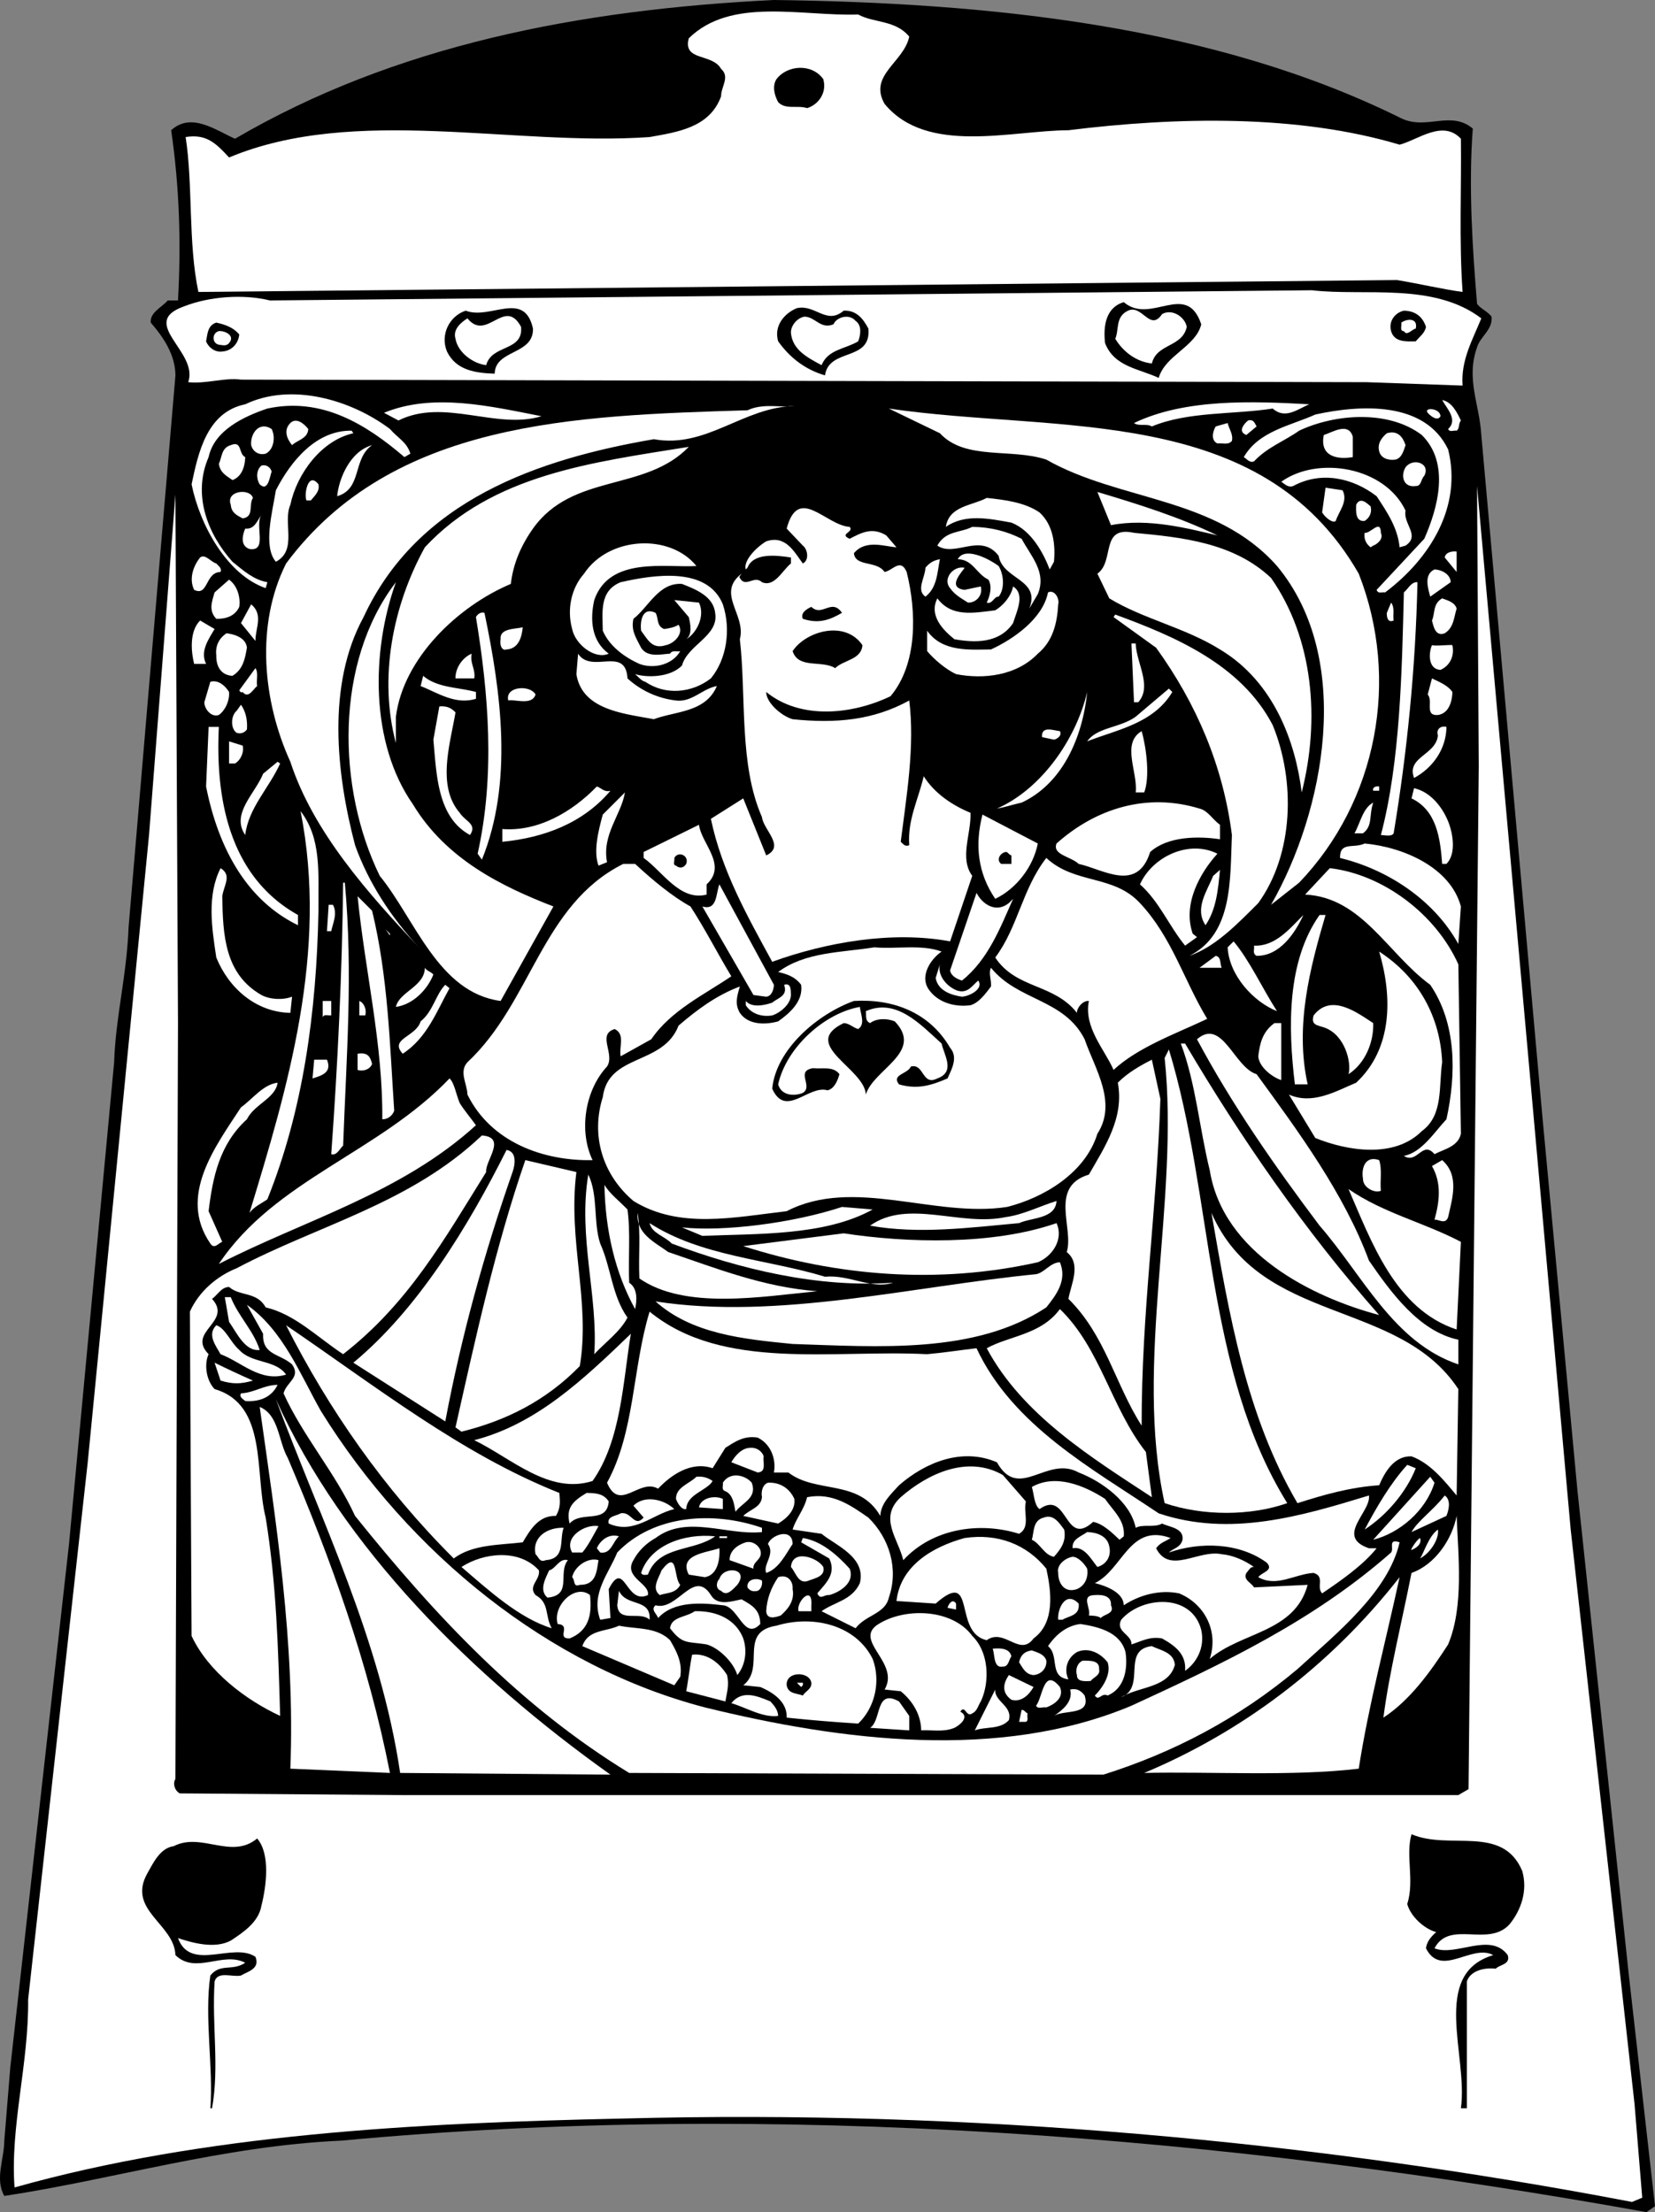 <svg xmlns="http://www.w3.org/2000/svg" width="194.408" height="259.902"><rect width="100%" height="100%" fill="#808080" stroke="none"/><path d="M164.607 13.902c2.976 1.426 5.773-.976 8.398 1.2-.523 6.925-.023 14.226.5 20.601.477.625 1.176.824 1.703 1.5.172 1.524-1.328 2.324-1.703 3.598-1.324 3.726.278 6.625.5 10.3l7.203 80.399 4.098 43.703 6 56.598 3.102 27.402-1 .7c-49.227-8.876-102.125-13.176-153.301-8.403-13.926.625-26.625 4.527-39.602 6.5-1.125-1.973-.023-4.273 0-6.5l.703-8.598 6.899-61.5 5.3-56.601c.176-5.375 1.473-10.074 1.7-15.899l5.5-64.8c-.024-2.375-1.324-4.375-2.899-6.2-.125-1.175 1.274-1.777 2-2.601h1.2c.375-6.676.175-13.274-.801-20 2.375-2.176 5.273.027 7.5 1C46.38 5.328 67.982 1.125 90.907 0c25.473.328 51.774 3.027 73.7 13.902"/><path fill="#fff" d="M106.806 4.3c-.625 3.028-4.824 4.528-2.898 7.903 4.972 6.024 14.875 3.125 21.597 3.098 12.676-1.574 26.977-1.875 38.903 1.699 2.175-.574 5.074-2.973 7.199-.7.074 5.727-.227 11.927.199 18-2.125-.273-5.125-.972-7.7-1.398l-140.8 1.399c-1.223-5.774-.625-12.574-1.5-18.2 2.375-.374 3.477.626 5.102 2.399 14.773-6.172 33.375-1.273 49.398-2.398 3.176-.575 7.074-1.075 8.402-4.801-.027-1.074 1.075-2.274 0-3.2-1.027-1.874-4.527-.874-3.8-3.601 4.972-4.875 13.175-2.574 19.898-2.797 1.875 1.024 4.375.625 6 2.598"/><path d="M96.708 9.3c.473 1.626-.625 3.028-1.902 3.403-1.125-.375-2.523.223-3.398-.703-.426-.773-.727-1.875-.2-2.7 1.274-1.675 4.172-1.874 5.5 0"/><path fill="#fff" d="M174.005 37.402c-1.023 2.524-2.422 4.926-2.199 7.899l-11.3-.399-132.2-.3c-1.926-.274-4.023.523-6.2.3 1.274-3.574-5.925-6.976-.5-8.902 2.977-1.172 6.977-1.473 10.102-.7l122.399-1.198c6.176.726 14.273-.977 19.898 3.3"/><path d="M141.107 38.102c-.625 2.625-4.227 3.625-5 6.3-2.227-1.074-5.227-1.277-6.301-4.101-.223-1.973.074-4.176 2.2-4.801 3.175 2.727 7.374-2.574 9.1 2.602m-78.499.5c.074 3.125-4.426 2.425-4.5 5.3-2.227-.074-4.524-.375-5.602-2.601-.824-1.973.278-4.176 2.203-4.801 2.875 1.125 6.875-2.473 7.899 2.102m36.5-2.102c1.476-.074 2.273.926 2.898 2.102.375 3.925-4.625 2.226-5.097 5.5-2.325-.676-4.125-2.075-5.5-4-.528-1.774.675-3.274 2.199-3.899 2.176-.476 3.476 2.024 5.5.297"/><path fill="#fff" d="M136.505 36.902c1.176-.675 2.676.325 2.903 1.5-.528 2.426-3.528 1.926-4.102 4.301-1.723-.176-3.324-1.277-4.3-2.902.476-1.074-.024-2.574 1.5-3.301 1.675-.773 2.577 2.527 4 .402"/><path d="M167.505 38.402c-.125.723-.722 1.125-1.199 1.7-1.125.023-2.523.125-2.898-1.2-.325-1.175.472-2.175 1.5-2.402 1.273.027 2.175.625 2.597 1.902"/><path fill="#fff" d="M61.208 38.402c.274 2.926-3.425 2.024-4.101 4.5-1.524-.175-3.324-1.476-3.602-3.101-.324-1.074.578-1.875 1.403-2.399 2.273 2.825 4.375-2.574 6.3 1m36.7-.3c.375-.875 1.875-1.274 2.597-.399.778.524.578 1.723.301 2.399-1.523.925-3.523.925-4.3 2.8-1.626-.875-3.423-1.777-3.598-3.8-.028-.875.773-1.774 1.597-1.899 1.278.024 1.875 1.524 3.403.899m68.398.5c-.523.125-1.023.925-1.398.3-.528.024-.227-.675-.301-1 .676-.476 1.976-.574 1.699.7"/><path d="M28.107 39.3c-.125 1.126-.926 1.927-2 2-.824.126-1.625-.472-1.899-1.198.172-.875.172-1.875 1.2-2.2.972.223 1.972.524 2.699 1.399"/><path fill="#fff" d="M26.908 40.3c-.325.427-.825.227-1.2.2-.828-.172-.828-1.375 0-1.598.672-.074 1.973.524 1.2 1.399m21.3 12.999-.703.403c-4.523-3.875-9.722-7.078-16.097-5.703-2.727.926-6.227 2.527-6.903 5.703-1.922 4.422-.125 9.024 2.801 12.297 1.277 1.027 2.477 2.125 4.102 2.402l-.2.7c-4.527-1.575-7.726-7.375-8.703-12.2.778-3.675 1.778-8.476 6.301-9.402 5.375-2.574 12.375-.574 17 2.902.977 1.125 1.977 1.524 2.402 2.899M153.806 47.5c-1.324.527-2.824 1.828-4.3.5-4.723.727-9.923.328-14.2 2.102-.625-.375-1.523.023-2.098-.399 5.973-2.875 13.875-2.578 20.598-2.203m17.801 1.902c-.324.426-.125.926-.5 1.2-.324-.075-.824.226-1-.2 1.176-1.074-.125-2.375-.7-3.402 1.176.227 1.774 1.527 2.2 2.402m-108-.5c-5.324 1.625-11.426-2.175-16.801.5l-1.7-.902c5.774-2.375 12.477-.773 18.5.402"/><path fill="#fff" d="M93.306 47.703c-6.023.125-10.324 5.024-16.5 3.899-13.523 2.324-27.723 7.125-34.098 20.898-4.328 7.926-3.226 18.328-1 26.8 1.575 4.427 4.274 8.528 7.5 12-5.925-6.273-12.425-13.573-15.101-21.8-3.227-7.074-4.125-16.074-.5-23.297 12.476-16.777 33.875-17.375 54.199-18 1.875-.875 3.875-.277 5.5-.5m66.301 19.699c4.875 12.426 2.176 26.723-7 36.301l-3.301 2.598c6.277-10.973 9.777-28.875.7-39.801-7.223-8.172-18.423-7.574-27.098-12.5-4.125-1.375-9.528.125-12.5-3.098l-6-2.902c19.875 2.926 43.675-.672 55.199 19.402"/><path fill="#fff" d="M170.107 52.8c1.676 6.727-2.125 12.825-7.399 16.802-.328-.075-.828.226-1-.301l5.598-6c1.574-3.574 3.074-8.875-.3-12.2-3.923-2.976-10.223-2.476-14.4-.5-1.726 1.227-3.726 1.926-5.3 3.602-.523.223-.824-.277-1.2-.5 1.774-3.078 5.477-3.676 8.4-5 5.374-1.176 12.874-1.578 15.6 4.098m-.898-3.899c-.328.625-1.125.024-1.5-.402-.527-.672 1.473-.574 1.5.402m-133 1.5c-.027 1.125-1.328 1.325-1.902 1.899-.625-.774-1.023-1.774-.2-2.598.677-.676 1.575.024 2.102.7m111.399-.301-1.2 1c-1.027-.375-.324-1.274.2-1.7.676-.175.773.325 1 .7m-2.899 1.698c-.425.528-1.125.227-1.703.302-.824-.375-.523-1.477-.199-2l1.402-.399c.172.723.672 1.324.5 2.098m-112.8-1.399c.472.926.273 2.426-.7 2.899-.828.226-1.527-.274-1.703-1-.125-1.274.875-2.875 2.403-1.899m9.597.5c-3.722.825-6.625 4.723-7.398 8.399-.926 2.125.875 5.324-1.7 6.699-1.527-1.773-.425-5.773 0-8.398 1.774-3.477 4.774-7.075 8.899-7l.2.3"/><path fill="#fff" d="M158.908 51.3v2.403c-1.825.324-3.926-.078-3.403-2.601.977-.274 2.875-1.575 3.403.199m6.199.999c-.227.626-.426 1.528-1.2 1.7-.824.125-1.726-.172-1.902-1-.222-.875.278-1.574.903-2.098 1.273-.375 1.875.426 2.199 1.399M28.806 53.703c-.023 1.125-.426 2.324-1.5 2.7-.824-.575-1.426-.876-1.598-1.903.375-.773.274-1.875 1.399-2.2 1.375-.573.875 1.028 1.699 1.403M43.708 52.3c-2.328 1.626-1.125 5.126-4.101 6 .176-1.972 1.476-5.273 4.101-6m37.2.2c-5.125 5.328-13.625 3.027-18.301 9.602-1.426 2.023-2.324 4.125-2.602 6.5-6.222 2.625-12.625 8.726-13.5 15.601v3.098c-2.023-7.574-.422-16.074 3.403-23 7.972-8.574 19.675-9.973 31-11.801m86.398 3.402c-.426.426-.324 1.223-1 1.2-1.426.226-1.824-1.176-1.2-2.2.876-1.175 2.977-.476 2.2 1m-135.398-.5c-.227.625-.426 2.426-1.403 1.5-.422-.675-.422-1.675.203-2.199.575-.176 1.075.223 1.2.7M165.107 60c-.324 1.527 1.773 2.926 0 4.102l-.7.199c-.226-2.274-1.425-4.074-2.699-6-2.828-2.176-6.527-2.973-9.8-1.2-.625.227-1.028-.273-1.403-.5 4.278-3.074 12.176-1.773 14.602 3.399M37.408 56.902c.175.825-.426 1.325-.903 1.899h-.5c-.324-.676.176-3.473 1.403-1.899"/><path fill="#fff" d="m192.005 247.203.903 11-1.2.5c-37.527-7.176-77.828-10.875-118.5-9.8-24.527.523-49.226 1.824-71.5 8.097-.527-7.172 1.672-14.473 1.598-22.098l7-63.101 7.2-73.7 3.1-40 .302 62.102L20.607 209c-.324.527-.125 1.328.5 1.703l26.199.2h124l1.2-.7L173.707 90l-.203-32.898 11 122.601 7.5 67.5"/><path fill="#fff" d="M157.708 57.602c.672 1.324-.425 2.425-.8 3.601-.325.324-1.227-.375-1.602-1l.402-2.902 2 .3m-128 .899c-.527.828.172 2.227-1.203 2.402-.722-.375-1.324-.675-1.398-1.601-.625-1.676 2.273-1.973 2.601-.801m113.297 4.402c-3.324-.777-8.125-2.074-12.5-1.199l-1.597-3.902c4.773 1.426 9.574 2.926 14.097 5.101m-20.898-2.699c1.676 1.524 1.875 3.922 1.699 5.797l-.5.902c-.723-1.875-2.125-4.574-4.5-5.5-2.625-.476-5.426-1.074-7.7.5.376-2.476 3.075-2.476 4.802-3.402 2.175.227 4.472.527 6.199 1.703m38.898-.703c.176.727-.125 1.328-.699 1.703-1.125.125-1.023-1.176-1-1.902.477-.973 1.277-.176 1.7.199m-61.2 2.402c.574.625-1.324.825 0 1.399 1.477-.774 2.676-1.375 4.3-.399l1.2 1.399c-1.324-.074-3.625-.973-5 .699.176 1.625 2.676.828 3.602 2.203.972-.176 1.875-1.676 2.597 0 1.176 4.723 1.278 10.824-1.898 14.598-4.426 2.125-10.524 2.824-14.602-.5-.023 1.226 1.778 2.824 3.102 3.199 5.074.527 9.476.125 13.699-2.2.676 5.427-.324 11.227-1 16.602.277.223.477.625 1 .399-.223-2.973 1.074-5.375 1.7-8.098 1.277 2.024 3.374 3.422 5.5 4.297.077 2.527-1.325 5.328.202 7.402l-2.601 7.7c-6.824-1.274-14.625.125-20.899 2.398-2.925-5.375-5.925-10.672-7.203-16.797l3.801-2.402 2.7 6.699c2.277-1.074-.325-2.973-.5-4.5-2.723-6.172-1.825-14.172-2.598-20.898.773-2.875-2.825-5.375.199-7.7-.125.223-.324.325-.2.5.676 1.223 1.676-.375 2.598.5 1.477.625 2.375-1.375 3.403-2.199V65.5c-1.727-.273-4.426-.574-5.102 1.203l-.2.2c-.323-.977 1.177-2.575 2.4-3.301 2.277-.774 3.277 1.226 4.3 2.601.777-.375.574-1.676 0-2.101l-1.898-2c1.375-5.176 4.574-.375 7.398-.2m-70.5 2.598c-1.125-.375-.824-1.672-.5-2.398 1.074.125 1.375-.875 1.902-1.602-.828 1.227.774 4.328-1.402 4"/><path fill="#fff" d="M120.005 63.3c1.078 2.028 2.977 3.927 1.903 6.5l-1 1.7c1.375-3.473-3.125-3.375-3.602-6.2-2.125-2.773-5.125.227-7.2-1.198.977-1.774 2.677-1.477 4.102-2.2 2.172.024 4.075.524 5.797 1.399m42.203-.699c.375.824-.625 1.425-.902 1.5l-.3.199c-.524-.375-.825-.973-.7-1.7.676.126 1.875-1.675 1.902 0m-12.902 5.301c4.977 7.125 5.777 16.625 3.602 25.2-.727-5.875-3.227-12.977-9.602-16.801-4.125-2.574-9.023-3.574-13-6l-1.398-2.899c2.074-1.476.273-5.675 4.3-4.8 5.575.523 11.672 1.125 16.098 5.3m-67.5-1.402c-3.625.227-10.223-1.172-12 4-.523 2.328-.324 4.828 1.7 6.3-1.626.727-3.923-1.073-4.298-2.898-.625-2.277-.125-4.777 1.399-6.5 2.875-4.375 10.074-4.777 13.199-.902m89.301.703-1.399-1.703c.075-.574.774-.773 1.399-.7v2.403"/><path fill="#fff" d="M117.306 66.5c.574.926.777 2.625 0 3.602-.523-.075-.723.925-1.398.699.375-.774.675-1.875.199-2.7-1.426-.675-1.824-2.374-3.602-2.398.778-1.476 3.477-.176 4.801.797m-91.398.703c-1.825.024-1.426 2.922-3.102 2.098-.625-1.274-.125-2.774.7-3.801.577-.473 1.277.527 1.902.703.273.324.675.524.5 1m84.5-1.5c-.325 1.625-.325 3.324-1.7 4.399-1.125-.774-.027-2.274 0-3.399.473-.578.973-.875 1.7-1"/><path fill="#fff" d="M113.306 66.703c-.125.324-2.223 2.324 0 2.598l1.902-.399c.274 1.024-.527 1.926-1.5 1.899-.726-.473-1.527-.875-2.101-1.7-.926-1.074.375-2.675 1.699-2.398m57.102 1.699-2.403 1.7c-.222-.875-.824-2.575.5-3.2.778.024 1.875.524 1.903 1.5M84.908 71c.972 2.926.472 6.426-1.403 8.703-2.222 1.723-5.324 2.024-7.699.399-.426-.075-.824-.575-1.2-.899 1.376.422 4.075.422 5.5-1 .677-2.476 4.376-3.476 3.9-6.203-.223-1.973-2.325-2.773-3.9-3.398-2.726-.176-3.925 2.726-5.698 4.101-.325 1.422.375 2.324.898 3.399.777 1.226 2.477.726 3.402.699.274-.473.774-.176 1.2-.301-.926 1.625-3.125 2.125-4.801 1.5-1.727-.773-3.524-2.074-4.301-3.898-.023-2.176-.426-4.676 2.102-5.7 3.875-.875 10.175-1.875 12 2.598m-56.801.3c-.524 1.126-1.625 1.427-2.7 1.403-.925-.976-.527-1.976-.199-3.101l1.7-1.5c.875.625 1.375 1.925 1.199 3.199M48.505 94.5c3.875 6.426 10.375 9.625 16.5 12l-6.199 11.102c-7.324-.977-10.023-9.575-14.2-14.7-5.023-10.277-5.323-25.074 1.9-34.5-2.923 8.125-3.024 18.926 2 26.098m117.999-26.098c-.222 10.125-1.222 20.024-2.797 29.5-.226.426-1.027.223-1.5.2 2.274-8.575 2.473-19.274 2.7-28.5.472-.375.875-1.274 1.597-1.2"/><path fill="#fff" d="M119.005 73.203c-1.625 2.422-4.523 2.324-6.898 1.899-1.324-1.075-3.024-2.774-2-4.801 1.676 2.226 4.176 1.726 6.8 1.402.973-.578 1.876-1.676 2.098-2.8 1.477.925.375 3.023 0 4.3"/><path fill="#fff" d="M124.306 71c-.125 2.227-.625 4.328-2.398 5.8-2.528 2.626-6.426 3.028-9.602 2.403-1.223-.578-2.523-1.676-3.398-2.703v-2.398c1.773 2.523 4.972 2.226 7.5 2.199 2.574-1.176 6.074-3.574 6.699-6.7.773-.374 1.375.727 1.199 1.399m46.801.5c-.324 1.027-.324 2.227-1.399 2.902-1.125.426-1.328-.875-1.5-1.5.375-.777.075-1.976 1.2-2.601.574.226 1.472.426 1.699 1.199m-89-.7c.773 1.626-.324 3.626-1.5 4.302.773-.575.476-1.875.3-2.602l-1.699-2 2.899.3m81.601 2.102c-.726.325-.828-.476-.8-.902l.5-1.2c.472.626.175 1.427.3 2.102M30.005 75.3l-1.699-2.097 1.2-2.203c1.476 1.227.476 2.828.5 4.3"/><path d="M98.908 72c-1.426.828-2.727 1.328-4.602.703-.324-.676.477-1.176 1-1.402 1.277 1.226 2.375-1.074 3.602.699"/><path fill="#fff" d="M56.908 72c1.972 9.426 3.375 19.926-.301 29l-.5-.7c2.074-9.273 1.273-18.874-.2-27.8.075-.172.473-.672 1-.5m22.801 1.402c.672 1.024-.527 2.223-1.5 2.399-1.625.527-2.125-.676-2.902-1.7-.125-.976.074-2.874 1.7-2.101.374.625.077 1.527 1 1.902.577-.074 1.175-.175 1.702-.5m69.797 11.801c2.676 6.524 2.477 15.125-1.699 20.899-2.523 2.523-5.023 5.125-8.098 6.199 5.172-2.574 4.774-9.074 5-14.2-1.027-8.074-4.125-15.374-8.902-22l-5-3.601.2-.297c6.874 2.524 14.777 5.824 18.5 13M25.208 73.902c-.726 1.223-1.726 2.625-1 4.098h-1.402c-.324-1.273-.625-3.773.7-5.098l1.702 1m36.2-.199c-.125 1.223-.528 2.524-1.903 2.598-.625.226-.824-.676-.699-1.2-.125-1.273 1.574-1.175 2.602-1.398"/><path d="M101.306 75.8c-.125 1.727-2.223 1.727-3.2 2.7-1.523-.973-4.323.125-5-2 1.575-2.375 6.177-3.672 8.2-.7"/><path fill="#fff" d="M29.005 76.102c-.222 1.226-.422 2.523-1.699 3.3-1.324-.074-1.926-1.074-1.898-2.402-.125-1.074.273-1.973 1.199-2.598.976.125 2.273.524 2.398 1.7m104.403-.5c.074 2.324 1.972 5.023.3 6.898h-.5l-.3-6.898h.5m37.199.198c.273 1.325-.324 2.427-1.399 2.903-1.425-.078-1.425-1.875-1-2.902.575.125 2.075-.074 2.399 0M55.408 76.8c-.227 1.126.472 1.825.3 2.903h-2.203c-.023-1.277.875-2.476 1.903-2.902m18.3 2.902a10.184 10.184 0 0 0 5.7 2.598c1.875.226 3.074-1.375 4.8-1.7-1.328 3.126-4.828 2.926-7.402 3.899-3.523-.672-8.426-1.074-9.098-5.297l.2-2.402c1.574 2.426 5.574-.973 5.8 2.902m-43.5.899c-.527.425-1.027 1.523-1.703.699-.222.125-.324-.074-.398-.2l1.898-2.601c.375.527.078 1.426.203 2.102m25.7.698v.802c-2.426.726-4.426-.676-6.5-1.5l.3-1.2c1.672 1.426 4.075 1.325 6.2 1.899m114.699-.001c-.024 1.126-.426 2.528-1.7 2.7-1.624.125-.527-1.672-1.199-2.398l.5-1.899c.875.422 1.875.824 2.399 1.598M26.908 81.3c.074 1.126-.528 2.227-1.2 2.7-.925.328-1.726-.773-1.703-1.5l.703-2.398c.973-.274 1.774.523 2.2 1.199m36 .301c-.426 1.324-2.426.523-3.2.699-.425-1.676 2.575-1.875 3.2-.7m74.8-.301c-2.226 3.727-6.527 4.427-10 5.802 1.172-1.676 3.875-1.575 5.7-2.899l3.898-3.3.402.398M120.005 94.3c-1.023.227-1.922.528-2.898.7 5.176-2.273 9.273-8.074 10.601-13.7-.527 5.227-2.828 10.727-7.703 13m-91-8.597c-.324.422-.722.524-1.199.399-.723-.477-.723-1.977 0-2.602l.5-.7c.574.825.777 1.825.7 2.903m24.499-2c-.625 3.723-2.222 8.625.5 11.797.676 1.027 2.078 1.328 1.203 2.602-3.828-2.075-3.925-7.075-4.3-11.2L51.607 83c.773-.074 1.375.125 1.898.703m-27.797 1.699c-.425 8.524 1.274 17.625 9.297 22.098v1.203c-6.523-3.176-9.523-9.875-10.797-16.3l.297-7h1.203m144.2-.001c-.028 2.625-1.625 4.825-3.801 6-.926-2.476 2.574-2.675 2.8-5-.226-.675.274-1.175 1-1"/><path fill="#fff" d="M124.505 85.902c.278.524-.324.926-.699 1l-1.398-.3c-.125-1.375 1.375-.774 2.097-.7m9.903 7.2h-1c.273-2.375-1.727-5.774.699-7.2.574 2.024.976 5.426.3 7.2m-105.902-5.5c.176.625-.125 1.625-.898 2.101h-.7v-2.601l1.598.5m4.403 2.101c-1.325 2.922-3.727 5.223-4.102 8.399-1.723-2.477 1.176-4.875 2.102-7.2l1.699-1.402.3.203m38.801 3.199c-3.226 3.825-7.828 5.524-12.703 6v-1.5c4.176.325 8.176-1.976 11.102-5 .476.125.875.723 1.601.5m90.297 0h-.699c-.125-.375.277-.574.7-.5v.5m8.101 3.598c.574 1.426.976 3.828-.2 5h-.5c-.226-2.973-.624-6.273-3.601-7.7l.3-1.198c1.876.425 3.274 2.125 4 3.898m-98.8 4.8-1 .403c-.625-1.676-.023-4.078.5-6l2.602-2.601c-.426 2.625-2.727 4.925-2.102 8.199m72-4.399v1.7c-2.523-.375-6.125-.375-8.2 1.5-1.523 4.824-5.523 2.023-8.398 1.398-.925-.875-3.125-1.074-2.601-2.398 4.676-4.176 10.676-5.977 16.8-4.102.973.227 1.575 1.328 2.399 1.902m18-2.602c-.523 1.528-.023 2.727-1.2 3.602h-1c.677-1.175.977-2.976 2.2-3.601M37.408 107c-.227 12.027-1.825 23.527-6 33.902-.727.524-1.528.825-2.102 1.598 4.477-14.672 9.277-30.672 6-47.2 2.477 3.227 2.074 7.227 2.102 11.7m84.5-7.898c-.528 2.726-2.528 5.324-5 6.5-2.028-2.977-2.426-6.274-1.5-9.899l6.5 3.399m-38.903 4.8v1.2c-3.125.824-5.222-2.774-7.398-4.301v-.7l6.5-3.199c.273 2.223 3.375 4.723.898 7m88.602 2.598-.301 4.402c-2.926-5.277-8.426-8.777-13.898-10.101-.028-1.973 1.574-1.074 2.898-1.7 4.574.426 10.074 2.825 11.3 7.399"/><path fill="#fff" d="M143.005 100.3c-2.023 2.227-4.125 5.927-2.898 9.403l.5.399-1.399 1c-1.925-2.375-3.027-5.176-5.3-7.2 1.472-3.277 5.773-5.277 9.097-3.601"/><path d="M118.806 100.5v1h-1.2c-.624-.473-.124-1.273.5-1.398.274-.075.376.324.7.398m-38.199 1c-.324.527-.824.527-1.2.203-.425-.078-.124-.578-.199-.902.473-.875 1.774-.274 1.399.699"/><path fill="#fff" d="M133.908 106.102c3.773 4.023 5.175 9.125 7.898 13.601-3.625 1.723-8.125 3.324-11 6-1.023-2.375-3.523-4.976-2.898-8.101-.727-.075-1.426.824-1.403 1.398-2.722-3.473-7.125-2.773-9.597-6.5 2.675-3.574 3.175-8.074 6-11.7 3.375 3.126 7.875 1.927 11 5.302M74.607 101.5c2.074 1.926 4.375 3.828 6.5 5 1.773 2.727 3.176 5.527 4.8 8.203-3.124 2.125-7.124 4.024-9.402 7.399l-3.597 2c-.227-1.075.574-2.575-.7-3.2-2.125.625.075 2.926-.902 4.399-2.625 2.824-3.324 7.625-1.7 11-5.726.125-11.925-2.074-14.698-7.7-.028-1.273-1.028-2.675 0-3.8 7.574-7.074 8.675-18.473 18.3-23.301h1.399m-48.5 3.8c.074 4.528.273 9.126 4.601 11.602.973.524 2.473.625 3.598.2l-.2 1.898c-4.023-.074-7.226-2.875-8.698-6.5-.528-3.473-1.125-7.273.5-10.5 1.375.828.375 2.027.199 3.3m145.199 8 .3 19.903c-.323 1.524-2.023 1.824-3.1 2.399-1.423-1.676-2.024 1.226-3.598.199 2.074-.375 3.574-2.774 5-4.301 1.175-5.375 1.175-11.273-1.903-15.797-5.023-3.676-8.023-10.277-14.699-10.601l2.902-3.102c6.274.727 12.473 5.426 15.098 11.3m-29.699-4.597c-1.324-1.976.176-3.976.898-5.8l.801-.7c-.223 2.324-.426 4.625-1.7 6.5m-101.101-5c.977 10.723.176 20.524-.199 30.899-.324.226-.723 1.226-1.398 1 .773-10.774 1.273-21.176 1.398-31.899h.2m50.402 12c-.028.524-.227 1.324-.903 1.399l-1.5-.2-6-10.402c1.778.527 1.578-1.574 2-2.598l6.403 11.801m27.597-9.601.5-.5c-1.523 3.425-2.922 7.125-6 9.601-.625-.176-1.324-.578-1.398-1.203l3.101-9.098c.672 1.325 2.274 2.426 3.797 1.2M43.708 107c1.875 7.727 2.075 15.625 2.598 23.5-.223.625-.824 1.027-1.398 1 .074-8.875-2.028-17.375-2.903-26.2l1.703 1.7m-4.601-.7c.574 1.028-.024 2.227-.2 3.102h-.5l.2-3.101h.5m108.5 5.999c-.524-.273-.227-.773-.301-1.198 2.477.125 4.176-1.977 5.8-3.602-1.023 2.227-2.823 4.828-5.5 4.8"/><path fill="#fff" d="M155.708 107.5c-1.828 6.227-3.625 13.027-2.101 19.902h-1.5c-.824-6.777-.926-14.476 2.898-19.902h.703m-109.902 2.402-.5-.699.5.5zm104.199 8.898c-2.722-1.073-5.625-4.175-5.797-7.5l.7-.698c1.875 2.226 3.375 5.523 5.097 8.199m-39.398-7.001c-1.227.825-2.727 2.927-1.399 4.602 1.172 1.524 3.172 1.926 4.797 1.7.977-.274 1.778-1.375 2.403-2.2.074-.777-.325-1.574 0-2.199 3.175 3.922 8.574 3.625 11 8.399 1.175 3.425 3.875 7.425 1.5 11.101-1.426 4.625-6.325 7.524-10.602 8.598-8.523 1.324-18.023-3.574-25.898.5-6.227.726-12.625 2.125-18-1.2-3.625-3.074-5.028-7.675-3.602-12.199.676-5.175 7.074-3.675 8.902-8.402 2.172-1.875 4.473-3.574 7.2-4.598-.325 1.125-.625 2.024 0 3.098.972 1.426 2.972 1.426 4.5 1 1.375-.973 2.972-2.375 2.699-4.297-.727-.976-1.727-1.277-2.7-1.5 3.176-2.375 7.376-2.277 11.301-2.902 2.575.226 5.575-.375 7.899.5"/><path fill="#fff" d="M169.408 124.8c-.426 2.825.175 6.227-2.403 8.102-3.222 3.223-8.722 2.325-12.5.801l-3.097-5.101c2.773 1.226 5.472-.375 7.898-1.399 4.277-3.976 4.277-10.078 2.7-15.402 4.675 3.027 7.175 7.726 7.402 13m-25.903-11.098h-2.597l1.898-1.402c.676.125.477.926.7 1.402m-31.001 2.699c1.176.325 1.676-.574 2.403-1.199.675.922-.926 1.824-1.903 1.899-1.222-.176-2.824-.676-3.097-2.2l.5-1.601c-.325 1.426.972 2.726 2.097 3.101M50.908 114.5c-.727 1.828-2.426 3.527-4.403 3.8.375-1.773 3.375-2.374 3.403-4.597.273.422.675.422 1 .797m1.898 1.602c-1.523 2.726-2.625 5.824-5.5 7.699-1.625-1.774 1.574-1.973 2.102-3.801 1.472-1.172 1.773-3.172 2.898-4.297l.5.399m40.102.8c-.028 1.125-1.325 2.125-2.2 2.399-1.328.226-2.527-.274-3.101-1.2v-.5c.676.825 2.176.524 3.101.2.672-.574 1.875-.774 1.399-2.098.875-.277.773.723.8 1.2M38.908 119.3c-.426.028-.825-.175-1 .2v-1.898h1v1.699m4-.001h-.7v-1.698c.575.226.875 1.023.7 1.699"/><path d="M111.607 123.102c.976 1.125.176 2.523-.301 3.601-1.926.824-3.523 1.324-5.7.7-.925-1.176.977-1.176 1.4-2.102 1.577-.375 1.277 2.324 3.1 1.402 2.177-.777.774-2.777.5-4.101-2.523-2.274-5.323-5.375-8.898-3.801.075.527-.125 1.125.5 1.402.774-.578 1.973-.578 2.899-.203 3.476 3.625-2.524 5.625-3.399 8.602-.125-3.075-7.828-5.875-2.601-8.399.676.024 1.074.524 1.699.7.875-.575.277-1.778.2-2.602-4.126.726-8.626 4.726-9.598 9.101.375 1.325 1.875 1.426 2.898 1 1.277-.777-.926-2.574 1.2-2.902 1.077.125 2.374-.273 3.1.703-.226.824-.624 1.723-1.398 1.899-2.226-.676-4.925 3.324-6.5-.2.473-4.675 5.375-8.777 9.598-10.3 4.574-.274 8.875 1.324 11.3 5.5"/><path fill="#fff" d="M161.306 120.203c.074 2.223-.926 4.723-2.898 6 .375-1.375-.426-4.676-2.903-5.5-.824-.277-1.523-.277-1.199-1.402 2.074-2.676 5.176-.274 7 .902m-10.801 6.699c-1.125-.375-2.625-1.574-2.699-2.8.176-1.477.477-2.875 1.902-3.899h.797v6.7m10.301 21.199c2.574 3.726 5.875 8.324 10.5 9.3v2.899c-7.625-2.574-11.223-10.473-16.3-16.301-5.325-7.074-10.325-14.273-14.4-21.898 2.977-2.575 4.376 3.324 7 4.101 4.977 6.824 10.274 14.024 13.2 21.899m-21.598-25.5c6.575 11.125 14.075 22.023 22.797 31.898-7.824-2.074-18.324-7.273-19.898-17-1.227-4.973-1.625-10.172-3.399-14.898h.5m12 54c-4.328 1.523-9.925 1.523-14.402 0-3.625-16.477 1.777-35.575 0-52.301l.5-1c5.277 17.324 4.176 37.625 13.902 53.3M43.708 125c-.226.625-1.027.926-1.703.703v-1.902c1.078-.176 1.477.226 1.703 1.199m-5.3-.5c.574 1.426-.426 1.828-1.7 2.203l.2-2.203h1.5m97.898 4.602c-.426 13.226-2.223 25.023-2.2 38.398-3.124-4.875-4.226-10.574-8.6-14.898.277-1.676 1.577-4.075-.2-5.5.875-2.774-2.125-7.676 2.602-9.102 1.875-3.273 4.175-6.672 3.398-10.797 1.176-1.176 2.574-1.976 4-2.703l1 4.602m-82.301.5c.578.925 1.278 1.726 1.903 2.601-8.825 8.024-20.125 11.125-30.2 16.297 6.575-9.875 18.774-13.074 27.098-21.797.574.524.777 1.922 1.2 2.899m-21.399-2.399c-.227 1.824-2.727 2.524-3.602 4.297-3.222 2.926-4.023 6.828-4.5 10.8l1.602 3.602c-.426.125-.926.926-1.399.2-3.828-5.575.575-11.375 3.598-16 1.375-.977 2.574-2.676 4.3-2.899"/><path fill="#fff" d="M57.107 137.703c-4.926 7.922-9.125 15.422-16.801 21.399-3.023-1.977-5.625-4.676-9.098-5.5-1.027-1.875-3.027-1.274-4.3-2.399-.926.024-1.325.922-2 1.399 2.472 2.726-3.028 3.824-.403 6.5-.523 1.125-.324 3.023.703 4.101 6.274 1.824 4.672 9.824 6 15.098 1.274 7.824 1.473 15.426 1.7 23.3-4.028-1.874-8.426-5.175-10.403-9.398l-.199-38.101c1.074-2.375 3.176-4.176 5.5-5.102 9.574-5.074 20.375-7.574 28.8-15.598 2.977.223.376 2.926.5 4.301"/><path fill="#fff" d="M60.208 137.703c-3.328 9.524-6.027 19.324-7.902 29.297l-10.8-6.898c7.577-6.274 13.476-15.977 18-25 1.277.226.976 1.824.702 2.601m7.5 0c-1.027 8.125 1.672 15.223.399 22.797-4.024 4.125-8.727 6.426-13.899 7.703l-.703-.5c2.375-10.578 4.676-21.176 8.203-31.402l6 1.402m94.297-1.403c.375 1.126.078 2.427.203 3.602-.726.325-2.125-.375-2.101-1.402-.227-1.273.273-2.773 1.898-2.2m8.102 6.7c-.324.926-1.125.227-1.602.3.578-2.073.875-4.273-.297-6.3l1.2-.7c2.074 1.825 1.175 4.528.699 6.7m-99.602 3.102c1.278 2.824 1.375 6.125 3.203 8.699-.828 1.625-2.625 2.926-3.902 4.3.477-6.773-1.926-13.773-.7-21.101 1.177 2.426.575 5.625 1.4 8.102"/><path fill="#fff" d="M73.708 142.102c.375 2.726.075 5.726.2 8.601 1.074.723.875 2.223.699 3.098-2.324-4.176-3.524-9.274-3.602-14.598.578 1.024 1.778 1.922 2.703 2.899m97.899 3.8-.5 10.301c-7.227-2.375-10.024-10.375-12.7-16.5 4.075 2.824 8.876 3.922 13.2 6.2m-47.5-4.801c-.125 2.125-2.926 1.925-4.399 2.601-5.726.524-11.828 1.324-17.5.297 4.473-3.172 10.575.125 15.899-1 2.074-.273 3.976-1.273 6-1.898m-21.602 1c-5.625 3.125-13.625 2.824-20 3.101l-2.398-1c4.773.524 12.976-.476 18.8-2.402l3.598.3m-24 5.001c5.676 1.925 11.176 4.125 17.5 4.601-6.523.625-15.523 2.223-20.898-1.5-.125-2.777.176-5.176-.2-7.703-.226 2.426 1.973 3.426 3.598 4.602m92.801 16.101-.2 12.5c-1.323-1.578-3.023-3.777-5.3-4.601-2.023-.075-3.125 1.824-3.8 3.398-3.423.227-6.524 1.125-9.598 2.102-6.028-10.274-8.028-22.176-10.102-34.102 5.777 13.227 21.977 10.027 29 20.703"/><path fill="#fff" d="M96.908 150c2.875-.273 5.472 1.527 8 .703-8.825.625-17.926-1.578-26-4.601-.825-.875-2.325-1.176-2.602-2.399 6.074 3.922 13.777 4.223 20.602 6.297"/><path fill="#fff" d="M124.107 143.703c.875 1.922-.524 3.922-2.2 4.598-11.726 2.625-23.624 1.625-34.601-1.899l11.8-1.5c7.376 1.125 17.477 1.426 25-1.199"/><path fill="#fff" d="M124.505 148.3c.875 2.126-.422 3.825-1.597 5.302-8.325 5.523-19.727 4.625-29.801 4.3-5.824-.574-11.824-1.175-16.102-5 14.278 2.223 30.176-1.777 44.703-3.199.973-.176 1.672-1.375 2.797-1.402m-97.398 4.101c.875 2.223 2.676 3.926 3.398 6.2-1.722.226-2.722-2.075-3.597-3.301l-.5-2.899h.699M37.708 165.8c10.375 16.727 26.774 30.028 45.098 34.802 15.977 3.925 34.574 6.324 50.102-.2 10.574-4.875 21.273-9.875 30.5-18 .375-.476-.426-1.675 1-1.199-1.325 5.824-7.325 10.625-12 14.899-6.926 5.824-14.625 9.824-22.801 12.398l-55.7-.2c-12.726-7.773-22.624-18.273-32.199-30.198-2.328-5.075-6.125-9.375-8.402-14.399.375-1.375 2.074-1.875 1-3.402-1.426-1.274-3.523-1.074-3.398-3.598l-1.903-3.402c4.278 3.027 6.278 8.226 8.703 12.5"/><path fill="#fff" d="m134.607 170.602.699 5.3c-7.125-4.675-15.223-9.675-19.398-17.5 2.675-1.476 6.375-1.574 8.597-4.601 4.778 4.625 5.977 11.527 10.102 16.8"/><path fill="#fff" d="M108.908 159.102c1.972-.176 3.875-.477 5.8-.7 4.274 9.125 13.575 14.125 21.399 19.399 8.375 2.824 16.773.324 24.699-2.098.277 1.922-4.023 4.824 0 6.2h.902c-1.625 2.023-4.226 3.824-6.402 5.3-.723-.777.375-1.976-1-2.402-2.223.125-4.324 1.726-6.5.5.375-.574 1.875-.774 1-1.7-3.223-2.374-7.824-2.476-11.5-1.199.477-.476 1.375-.574 1.602-1.5.175-1.375-1.528-1.476-2.403-1.902-.922.527-2.222.027-3.097.5-.625-3.074-4.028-5.473-6.7-6.5-3.726-2.074-7.027 3.426-9.601-1.2-4.125-1.773-8.426.028-11.5 2.7-1.024 1.125-2.125 2.125-2.2 3.602-2.527-4.375-7.527-2.575-10.8-5.102h-1.7c.274-1.375-.226-3.273-1.902-4.098-1.625-.277-2.722.524-3.797 1.2l-1.5 2.398c-2.527-.875-4.925.828-6.402 2.402-2.223-1.277-4.523 2.825-6-.699 3.277-5.976 2.977-13.476 5-20.101 8.574 7.023 21.574 4.425 32.602 5m-80.801-.5c1.476 1.625 4.273 1.125 5.5 2.898-3.024.926-5.227-1.473-7.7-2.398-.527-.977-1.624-2.274-.5-3.399 1.075.324 1.676 2.024 2.7 2.899m37.601 16.8c.075 1.024.172 1.723-.402 2.7-2.023-.075-3.023 1.625-3.898 3.101-2.625.324-5.926.223-8.102 1.899-8.223-8.176-14.723-17.575-19.7-27.399 10.477 7.125 20.575 15.125 32.102 19.7"/><path fill="#fff" d="M69.607 174c-5.125 1.625-9.524-2.672-13.899-4.797 7.274-1.875 12.774-7.078 18.399-12.5-.926 5.524-1.125 12.524-4.5 17.297m-39.899-11.797c-1.425.422-2.425.422-3.8 0l-.7-2.101c1.473.726 2.973 1.425 4.5 2.101m2.899.5c-.727 1.524-2.227 2.024-3.801 1.899-.324-.274-.723-.477-.5-.899 1.574-.078 2.676-.976 4.3-1M71.708 208.5l-24.703-.2c-2.324-15.675-9.222-29.472-14.597-43.898 7.875 17.524 23.175 32.625 39.3 44.098"/><path fill="#fff" d="M33.806 171.3c5.074 11.927 9.477 24.126 12 37l-11.7-.5c.575-14.874-1.726-29.175-3.6-42.5 2.277.927 2.175 4.028 3.3 6m55.902-.198c-.125.726.375 1.824-.703 1.898l-3.097-1.2c.375-.675 1.175-1.675 2.199-1.698.676-.075 1.375.324 1.601 1m76.598 1.398c-1.125 2.828-3.426 5.527-6 7.203 1.375-2.578 2.977-5.375 5-7.601l1 .398m-45.801 3.902c-.324 1.325.578 3.024-.797 3.801-4.726-1.476-10.226-.578-13.601 3.098-.625-2.574-2.926-4.973-.301-7.399 3.176-2.777 7.875-4.976 12-2.601l2.7 3.101m-32.2-2.199c.676 1.824-1.125 2.324-1.898 3.399-.125-.176-.125-1.977-1.2-2.399-.527-.176-.226-.676-.3-1 .875-1.375 2.675-.875 3.398 0M83.708 174c-.625 1.125-3.027 1.527-3.101 3.3-.524.126-1.024-.675-1.2-1.198-.027-1.375 1.575-1.774 2.399-2.602.777-.074 1.375.125 1.902.5m84.797.203c-1.023 3.324-4.125 5.922-7.199 6.7 2.074-2.278 4.676-5.176 6.7-7.403l.5.703m-38.7 1.899c.977 1.425 2.375 2.523 2.2 4.398l-.5.402c-.825-.777-1.923-1.875-3.098-2.101-3.426 3.125-2.926-3.875-6.301-1.5-.625-.473-.625-1.676-.899-2.598 2.774-1.578 6.172-.176 8.598 1.399m-36.5 0c.176 1.324-.926 2.324-1.898 2.898l-4.102-.898c.777-.774 2.074-.977 2.2-2.2-.126-.675.077-1.476.702-1.699 1.473-.078 2.575.723 3.098 1.899m-21.801.3c-.222 2.723-3.222 1.024-4.597 2.598-.426-1.773.273-2.574 2-3.598.972.024 1.972.024 2.597 1m98.403 1.7L165.806 180c.777-1.375 2.477-2.473 3.902-4.297.774.524.473 1.723.2 2.399m-85-.802-2.801-.198c.176-1.075 1.773-1.477 2.8-1v1.199m17.098.999c2.477 2.427 3.578 6.028 2.403 9.403-.426 1.922-2.727 2.024-3.903 3.598l-4-2c1.477-1.074 3.578-1.274 4.5-3.301.778-3.074-2.922-4.473-4.5-5.797l-3.398-.5c.375-1.277 1.375-2.375 1.699-3.8 2.977-.575 5.074.925 7.2 2.398M79.208 177.3c-2.625.626-4.726 3.028-7.703 1.7-.222-.875.875-.875 1.403-1.2 1.273-.273 1.574 1.727 2.699.5l-1.2-1.398c1.274-1.277 3.575-.777 4.801.399m90.899 15.902c-2.024 3.125-4.426 6.524-7.602 8.598.676-5.274 2.176-11.274 3.301-17 2.777-.973 4.777-3.973 5.3-6.7.177 4.626.876 10.626-1 15.102M89.505 179.5v.5c-4.125.426-8.824-2.074-12.5.703-1.125.625-2.023 1.524-2.597 2.598-1.227 2.027 1.972 2.726 1.699 4.101-2.625 1.223-2.727-4.375-4.602-.699l.203 3.399-1.203.199c-1.125-3.074.977-5.375 2-7.899 4.278-4.476 11.375-4.875 17-2.902"/><path fill="#fff" d="M125.005 179.703c.278 1.422-.422 2.324-1.199 3.2-1.125-.176-1.625-1.575-2.598-2 .274-.876.075-2.278 1.399-2.602 1.176-.473 1.875.726 2.398 1.402m-54.699-.403c-.523.927-1.223 2.325-1.898 3.102h-1.2c-1.027-1.777 1.473-3.375 3.098-3.101m-4.098.199c-.527 1.426.274 3.625-2.101 3.8-.727.325-.824-.374-1.2-.698-.425-2.075 1.473-3.176 3.301-3.102m100.598 3.602c.477-.676.977-2.575 2.102-3.399.175 1.024-.825 2.723-2.102 3.399m-36.5-1.399c.277 1.223-.426 2.125-1.398 2.399-.727-.875-1.528-2.477-2.903-2.2-.125-1.074.977-1.375 1.703-1.902 1.075.027 2.375.426 2.598 1.703m-37.199-.301c-.824 1.223-1.625 2.926-3.102 3.399-.422-.973 1.078-2.176.203-3.399.375-1.074 2.875-1.976 2.899 0m-20.399-.902c-.726.625-.925 2.125-2.203 1.902l-.398-.5c.375-.875 1.375-1.777 2.601-1.402m11.297 0c-2.523 1.828-6.625 1.027-7.898 4.5-.324.027-.625.125-.801-.2 1.074-3.273 5.074-4.675 8.7-4.3m53.499.203c-.625.422-1.222.524-1.699 1.2 1.574 3.124 4.977.124 7.7.699 1.374.125 2.675.726 3.8 1.5-.426-.075-.625.425-.898.699-.426.824.574 1.125.898 1.699l6.3-.297c-1.523 5.625-7.823 5.524-11.5 8.7 1.075-3.278-.624-6.477-3.6-7.7-2.325-.476-4.723.223-6.5 1.399-.024-1.477-2.024-2.274-3.4-2.602 3.274-1.574 4.075-7.074 8.9-5.297m-53.001 0v-.203h.903v.203h-.903m15.301 3.597c.676 1.727-1.324 2.825-2.398 3.102-.625-.074-1.028.625-1.403-.199.977-1.176 2.278-2.277 1.403-4.101l-3.301-1.899.199-.5c2.176.324 4.074 2.024 5.5 3.598m23.102-.001c.574 2.626 1.074 6.325-1.5 8.2-1.625 2.227-3.426-1.273-5.5.203-4.028-.875-1.125-8.578-6-4.3l-4.602-.301c.477-4.176 4.277-6.375 8-7.399 3.875-.578 7.277.723 9.602 3.598m43.898-3.598c.277.723-.523 1.223-1 1.399-.223.125.574-1.176 1-1.399m-77.5 1.399c.375 1.125-.926 1.324-.8 2.199l-2.798-1c-.027-1.074.875-1.774 1.899-2.098.773-.176 1.476.324 1.699.899m-4.801-.2c.078 1.125-.125 3.125-1.699 3.399L80.908 185c-1.227-2.375 2.074-2.574 3.597-3.098M63.306 184.5c.176 1.125-1.324 1.828-.398 2.902 1.675.926 1.074 2.426 1.898 3.899-3.824-1.176-7.426-4.473-10.598-7.2 2.575-1.675 6.774-2.175 9.098.399"/><path fill="#fff" d="M96.708 184.102c.274 1.125-1.027 1.324-1.703 1.601-1.222.524-1.523-.976-2.097-1.601.175-2.176 3.175-1.075 3.8 0m31 .198c.172 1.126-.328 2.028-1.203 2.403-1.523.524-2.222-.777-2.199-1.902-.223-.973.875-1.774 1.7-1.899.675.024 1.374.825 1.702 1.399M70.306 183.3c-.223 1.227-.223 2.927-2.2 2.903-.823.324-.523-.578-.898-.902.274-1.274 1.875-2.375 3.098-2m-3.598-.001c-1.226 1.528.575 4.126-2.402 4.403-1.023-.875-.223-2.277.2-3.203.777-.172 1.175-1.473 2.202-1.2m13.2 2.903c-.528 1.024-1.625.922-2.403 1.2-1.023-.778-.125-1.977.203-2.903 1.973-2.574 1.375.828 2.2 1.703m6.699 0c-.524.524-1.227 1.422-1.899.7-.625-.176-.625-.977-.203-1.403.477-1.574 3.578-1.273 2.102.703m6.5.5c.273 1.422-.625 2.422-1.399 3.098-.625.226-1.625.527-1.703-.5.078-1.473.578-2.774 1.403-4 1.074-.375 1.773.426 1.699 1.402m66.5 21.097c-7.824.927-17.324.325-25.2.5 11.376-4.773 21.774-12.472 30-23-1.624 7.528-3.624 14.927-4.8 22.5m-70.102-22.097c.078.524-.125 1.024-.5 1.2-.523.124-.922.023-1.199-.403-.125-.973 1.074-1.172 1.7-.797"/><path fill="#fff" d="M87.107 187.902c1.273.723 2.176 1.223 2.199 2.899-1.926 2.027-2.523-2.074-4.398-2.2-2.325-.273-5.727-.574-7.602 1.5-.125-.476-.926-.976-.3-1.5 2.577.727 4.476-4.374 6.5-1.199.777 1.325 2.476.723 3.6.5m-10.8 2.398c-1.125-1.073-3.625.427-3.8-1.698l.202-1.7c.875 1.926 3.774.825 3.598 3.399m-7-2.899c.277 2.426-.223 4.223-2.398 5.098-1.625.027.273-1.574-1.403-1.7-.625-2.175 2.078-4.773 3.801-3.398m26 1.2v.699h-1.5c-.324-1.074 1.676-3.176 1.5-.7m35.199.001c.477 1.023-.824 1.023-1.199 1.5-.324-.274-.926-.274-1.398-.301.273-.875-1.028-2.375.699-2.399.976-.074 1.976.125 1.898 1.2m-3.797-.2c.172 1.426-1.125 1.426-1.902 1.899h-.5c-.125-1.274.875-3.473 2.402-1.899m-14.402 0v.7l-1-.2c.074-.375.574-1.175 1-.5m28.801 3.098c.476 2.125-.625 3.926-1.899 4.8.172-1.972-1.226-2.972-2.703-3.8-1.422-.273-2.422.328-3.597.703.074-1.176-1.926-1.476-1.2-2.902 2.375-2.774 8.274-3.176 9.399 1.199"/><path fill="#fff" d="M87.306 192.5c.477 1.426.277 3.125-.7 4.3-.425-1.472-2.124-3.175-3.6-3.597-2.325-.375-2.825.024-4.298-1.902.172-1.375 1.875-1.274 2.899-2 2.375-.074 4.773.824 5.699 3.199m26.902-.297c1.973 1.922 2.075 5.422 1 7.7-.328.523-.425 1.124-1 1.398-.726.527-.828-1.074-1.402-.2 1.176.626-.125 1.626-.7 1.899-1.226.527-2.624.227-3.898.3-.027-1.874-1.027-3.472-2.402-4.597l-1.898-.203c1.875-3.172-3.825-5.773-.7-7.7 3.172-1.972 8.672-1.773 11 1.403m-11.703 2.699c.977 2.625.278 5.723-1.699 7.598a206.358 206.358 0 0 1-8.398-.7c.074-1.874-1.625-2.972-3.102-3.597l-2-.203c2.676-2.074-.625-6.273 3.902-7 4.172-1.273 9.274-.172 11.297 3.902m29.703-.8c.274 1.824-.027 4.226-2.101 5.101-.727-.375-1.024.723-1.5 0 .875-.875 1.976-2.476 1.5-3.902-.926-1.176-2.324-1.774-3.602-1.2-1.222.727-1.523 2.126-1 3.2-2.324-.274-1.023-2.774-2.398-3.899.875-1.277 2.074-2.375 3.8-2.601 2.075.324 4.676.926 5.301 3.3m-53.5-1.398c.774 1.324 1.473 2.625 1.2 4.297l-.7 1-10.8-4.598c.675-1.976 2.773-1.675 4.3-2.402 2.075.426 4.375.125 6 1.703m59.297 2.899c-.722 2.726-4.222 2.523-6.297 3.8 2.973-1.175-.027-5.574 3.598-6 1.074.524 2.574.723 2.7 2.2m-19.2-1c-.324.425-.324 1.226-1 1.199-1.125.226-.926-1.375-1.2-2.098.876-.078 1.977-.078 2.2.899m4.102.5c.074.925-.625 1.625-1.5 1.699-.926-.074-1.227-.774-1.7-1.5.172-.774.575-1.274 1.5-1.399.575.223 1.473.426 1.7 1.2"/><path fill="#fff" d="M85.408 196.8c.273 1.227-.028 2.028-.2 3.102l-4.601-1.199c.273-1.375.476-3.375.699-4.3 1.777-.176 3.176.925 4.102 2.398m43.699-.699c.176.726-.625.925-1 1.398-.625.027-1.625.125-1.602-.7-.222-.675.078-1.472.703-1.698.774.023 1.973-.075 1.899 1"/><path d="M95.306 197.703c.074.723-.723 1.024-1 1.5-.723-.277-1.723-.176-1.898-1.203-.125-1.672 2.675-1.672 2.898-.297"/><path fill="#fff" d="M121.408 198.203c-.528.922-1.426 1.824-2.602 1.5-1.223-.875-.926-1.976-.3-2.902l2.902 1.402m3.097 0c.578 1.324-.824 2.125-1.597 2.399-.426-.075-1.028.226-1.2-.2.774-.976.875-4.574 2.797-2.199m-30.199-.5c.074.324-.125.422-.2.5l-.5-.5h.7m24.199 4.399c-1.023 1.125-2.722.726-4 1.199l2.403-4.801c-.125 1.426 2.074 1.926 1.597 3.602m8.903-2.899c.773 2.422-2.426 1.625-3.602 2.399.977-.676 2.277-1.676 1.902-3.102.774-.172 1.274.125 1.7.703m-36 2.399c-1.825.226-3.727-.977-5.5-1.5 1.273-1.575 2.972-.875 4.597-.2.477.524.875 1.024.903 1.7m15.398 0v1.699l-4.598-.301c1.375-.875.575-4.672 3.399-3.098l1.199 1.7m13.902-.302c-.125.427.172.825-.203 1h-.797l.297-1.398c.278-.074.477.325.703.399"/><path d="M178.806 219.8c.676 2.325-.125 4.626-1.5 6.302-2.523 2.726-7.023-.575-8.8 2.8 2.476 1.024 6.577-1.976 8.6.801.376 1.125-1.023 1.125-1.398 1.598-1.527-.176-3.027.324-3.402 1.5v14.902h-.7c.876-6.176-3.624-15.777 3.802-18-2.528-1.375-6.125 2.723-7.903-.8.078-.676.477-1.278 1.203-1.903-1.425-.375-3.027-1.875-3.402-3.297.875-2.777-.223-5.676.5-8.203 4.477 1.926 10.676-1.172 13 4.3m-148.098 4.102c-.328 1.926-2.125 3.125-3.601 4.098-1.926 1.027-4.625.227-6.2-.297 1.473 4.024 6.473.422 9.098 2.2.578 1.425-.922 1.722-1.699 2.199-1.023.226-2.723-.575-3.098.699-.328 5.324.575 9.926-.3 14.902h-.2c.375-4.777-.726-10.676 0-15.601 1.172-1.477 2.575-.477 4.098-1.5-2.625-1.375-5.824 1.425-8.2-.899-.124-3.676-5.726-5.277-3.3-9.601.676-1.176 1.477-2.977 3.102-3.2 3.273-1.675 6.773 1.625 9.8-.902 1.575 1.828 1.075 5.625.5 7.902"/></svg>
